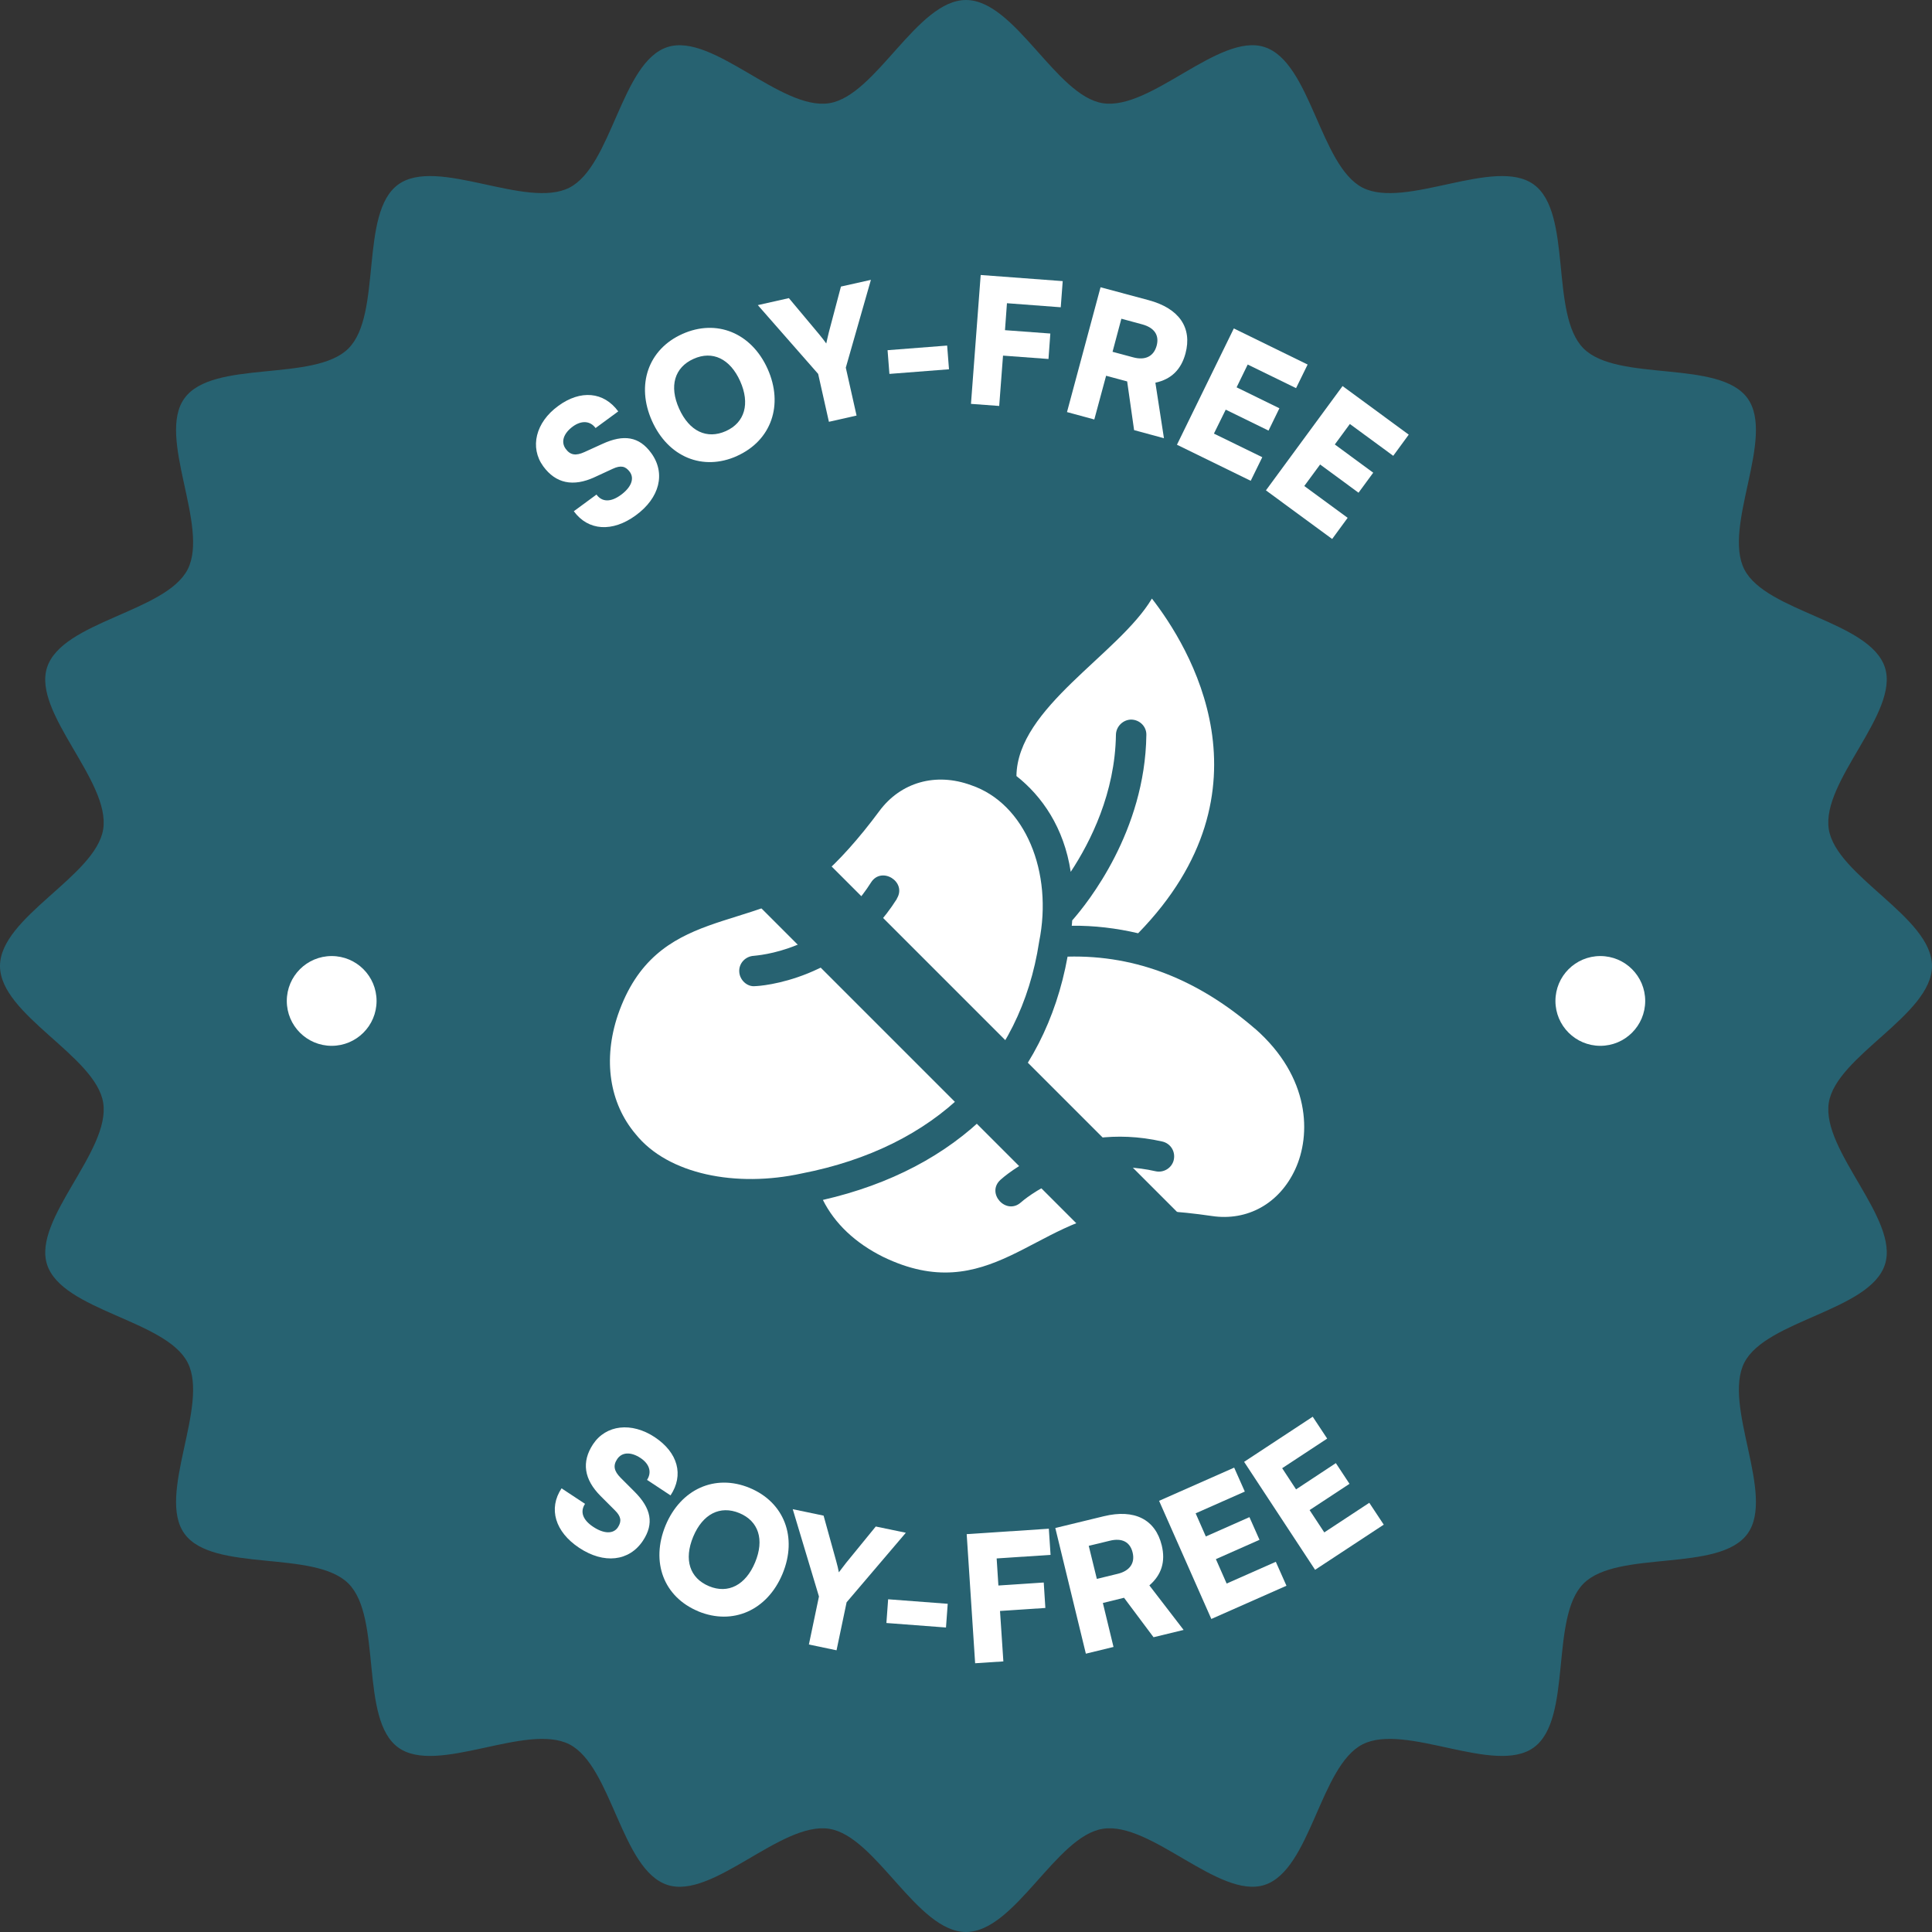 <?xml version="1.0" encoding="UTF-8"?>
<svg id="Layer_2" data-name="Layer 2" xmlns="http://www.w3.org/2000/svg" viewBox="0 0 167 167">
  <rect x="0" y="0" width="167" height="167" fill="#333333" stroke="none"/>
  <defs>
    <style>
      .cls-1 {
        fill: #276271;
      }

      .cls-2 {
        fill: #fff;
      }
    </style>
  </defs>
  <g id="Layer_1-2" data-name="Layer 1">
    <g id="soy">
      <path class="cls-1" d="M0,83.5c0-4.23,8.28-7.77,8.92-11.82.65-4.16-6.13-10.07-4.85-13.99,1.3-3.99,10.26-4.79,12.15-8.47,1.9-3.72-2.71-11.45-.27-14.8,2.45-3.37,11.23-1.36,14.17-4.3,2.94-2.94.93-11.72,4.3-14.17,3.36-2.44,11.08,2.17,14.8.27,3.68-1.88,4.48-10.85,8.47-12.15,3.92-1.27,9.83,5.51,13.99,4.85,4.05-.64,7.59-8.92,11.82-8.92s7.77,8.28,11.82,8.92c4.16.65,10.07-6.13,13.99-4.85,3.99,1.3,4.79,10.26,8.47,12.15,3.72,1.9,11.45-2.71,14.8-.27,3.37,2.45,1.36,11.23,4.3,14.17,2.94,2.94,11.72.93,14.17,4.3,2.44,3.36-2.17,11.08-.27,14.8,1.88,3.68,10.85,4.48,12.15,8.47,1.27,3.92-5.51,9.83-4.85,13.99.64,4.05,8.92,7.59,8.92,11.82s-8.28,7.77-8.92,11.82c-.65,4.16,6.13,10.07,4.85,13.99-1.3,3.99-10.26,4.79-12.15,8.47-1.9,3.72,2.71,11.45.27,14.8-2.45,3.37-11.23,1.36-14.17,4.3-2.94,2.94-.93,11.72-4.3,14.17-3.36,2.44-11.08-2.17-14.8-.27-3.68,1.88-4.48,10.85-8.47,12.15-3.92,1.27-9.83-5.51-13.99-4.85-4.05.64-7.59,8.92-11.82,8.92s-7.77-8.28-11.82-8.92c-4.16-.65-10.07,6.13-13.99,4.85-3.99-1.3-4.79-10.26-8.47-12.15-3.72-1.9-11.45,2.71-14.8.27-3.37-2.45-1.36-11.23-4.3-14.17-2.94-2.94-11.72-.93-14.17-4.3-2.44-3.36,2.17-11.08.27-14.8-1.88-3.68-10.85-4.48-12.15-8.47-1.27-3.92,5.51-9.83,4.85-13.99-.64-4.05-8.92-7.59-8.92-11.82Z"/>
      <g>
        <circle class="cls-2" cx="28.67" cy="86.52" r="3.88"/>
        <circle class="cls-2" cx="138.33" cy="86.52" r="3.88"/>
      </g>
      <g>
        <path class="cls-2" d="M48.25,35.09c1.94-1.42,3.94-1.23,5.19.47l-1.96,1.44c-.46-.63-1.22-.68-1.97-.13-.8.59-1.05,1.33-.61,1.93.4.55.88.61,1.61.28l1.56-.71c1.85-.85,3.18-.64,4.22.79,1.27,1.74.74,3.88-1.34,5.39-2.01,1.47-4.11,1.34-5.35-.36l1.96-1.44c.48.66,1.24.67,2.11.03.89-.65,1.19-1.41.77-1.99-.37-.5-.78-.59-1.47-.27l-1.58.73c-1.85.85-3.35.54-4.43-.94-1.19-1.63-.66-3.8,1.28-5.21Z"/>
        <path class="cls-2" d="M63.7,39.42c-2.95,1.32-5.94.09-7.34-3.03-1.4-3.12-.33-6.2,2.62-7.52,2.96-1.33,5.97-.1,7.37,3.01,1.4,3.12.32,6.2-2.64,7.53ZM59.95,31.02c-1.65.74-2.12,2.36-1.25,4.3.88,1.96,2.4,2.68,4.05,1.94,1.64-.74,2.09-2.38,1.23-4.31-.87-1.94-2.39-2.67-4.03-1.93Z"/>
        <path class="cls-2" d="M65.52,26.37l2.67-.6,2.62,3.13c.25.3.43.54.61.79.07-.29.13-.6.23-.99l1.04-3.93,2.59-.58-2.17,7.59.93,4.14-2.39.54-.93-4.14-5.21-5.94Z"/>
        <path class="cls-2" d="M76.72,30.27l5.15-.4.16,2.05-5.15.4-.16-2.05Z"/>
        <path class="cls-2" d="M86.7,30.74l-.33,4.35-2.44-.18.84-11.14,7.09.53-.17,2.26-4.65-.35-.17,2.33,3.92.29-.16,2.2-3.92-.29Z"/>
        <path class="cls-2" d="M92.23,35.62l2.9-10.79,4.17,1.12c2.63.71,3.77,2.38,3.17,4.61-.38,1.4-1.24,2.23-2.6,2.52l.74,4.8-2.58-.7-.6-4.21-1.82-.49-1.02,3.78-2.36-.64ZM96.17,30.41l1.79.48c1.04.28,1.77-.09,2.02-1.01.24-.9-.19-1.55-1.24-1.84l-1.81-.49-.76,2.85Z"/>
        <path class="cls-2" d="M101.74,38.43l4.91-10.04,6.38,3.12-1,2.04-4.18-2.04-.96,1.97,3.7,1.81-.94,1.93-3.7-1.81-1.02,2.07,4.18,2.04-1,2.04-6.38-3.12Z"/>
        <path class="cls-2" d="M109.43,42.38l6.62-9.01,5.72,4.2-1.34,1.83-3.75-2.75-1.3,1.77,3.32,2.44-1.27,1.73-3.32-2.44-1.37,1.86,3.75,2.75-1.34,1.83-5.72-4.2Z"/>
      </g>
      <g>
        <path class="cls-2" d="M56.6,124.23c2,1.33,2.53,3.27,1.36,5.03l-2.03-1.34c.43-.66.21-1.38-.56-1.89-.83-.55-1.61-.52-2.02.09-.38.57-.27,1.04.29,1.61l1.21,1.21c1.44,1.44,1.7,2.76.73,4.23-1.19,1.8-3.38,2.04-5.52.62-2.08-1.38-2.68-3.39-1.52-5.14l2.03,1.34c-.45.68-.2,1.39.71,1.99.92.61,1.74.63,2.13.04.34-.52.28-.94-.26-1.47l-1.23-1.23c-1.44-1.44-1.67-2.95-.66-4.48,1.12-1.69,3.33-1.94,5.34-.61Z"/>
        <path class="cls-2" d="M60.36,139.28c-2.99-1.24-4.13-4.26-2.83-7.42,1.31-3.15,4.28-4.48,7.26-3.25,3,1.24,4.16,4.28,2.85,7.43s-4.29,4.48-7.29,3.24ZM63.91,130.79c-1.67-.69-3.17.08-3.99,2.04-.82,1.98-.31,3.58,1.37,4.28,1.66.69,3.17-.11,3.98-2.06.82-1.97.3-3.57-1.36-4.26Z"/>
        <path class="cls-2" d="M68.51,130.45l2.68.56,1.09,3.93c.11.38.17.67.23.97.19-.24.37-.49.62-.81l2.57-3.15,2.6.54-5.12,6.01-.87,4.15-2.39-.5.87-4.15-2.27-7.56Z"/>
        <path class="cls-2" d="M76.77,138.24l5.15.39-.15,2.05-5.15-.39.15-2.05Z"/>
        <path class="cls-2" d="M86.44,139.25l.29,4.36-2.44.16-.73-11.16,7.1-.47.15,2.26-4.66.31.15,2.34,3.92-.26.14,2.2-3.92.26Z"/>
        <path class="cls-2" d="M93.86,142.94l-2.64-10.86,4.2-1.02c2.64-.64,4.45.27,5,2.52.34,1.41-.02,2.55-1.07,3.46l2.96,3.85-2.6.63-2.55-3.41-1.83.45.92,3.8-2.38.58ZM94.8,136.48l1.81-.44c1.04-.25,1.52-.93,1.29-1.85-.22-.91-.92-1.27-1.97-1.01l-1.82.44.7,2.86Z"/>
        <path class="cls-2" d="M104.71,139.95l-4.52-10.22,6.49-2.87.92,2.07-4.25,1.88.88,2,3.77-1.67.87,1.96-3.77,1.67.93,2.11,4.25-1.88.92,2.07-6.49,2.87Z"/>
        <path class="cls-2" d="M113.68,135.7l-6.14-9.34,5.93-3.9,1.25,1.89-3.89,2.56,1.2,1.83,3.44-2.27,1.18,1.79-3.45,2.27,1.27,1.93,3.89-2.56,1.25,1.89-5.93,3.9Z"/>
      </g>
      <g>
        <path class="cls-2" d="M108.48,88.92c-4.78-4.13-10.13-6.39-16.2-6.23-1.97,10.88-9.48,18.36-21.15,21.03,1.02,2.04,2.79,3.72,5.2,4.92,9.11,4.42,13.2-3.34,20.84-3.93,1.97-.18,4.58-.04,7.58.4,3.07.46,5.83-1.07,7.2-4.02,1.39-2.98,1.32-7.97-3.46-12.17h0ZM101.46,100.26c-.16.7-.88,1.14-1.58.98-6.81-1.54-11.45,2.53-11.64,2.7-1.27,1.12-3.02-.79-1.77-1.95.25-.23,5.79-5.18,13.99-3.32.72.16,1.16.86,1,1.58h0Z"/>
        <path class="cls-2" d="M92.56,75.35c1.7-2.58,3.83-6.81,3.9-11.85.02-.72.63-1.3,1.33-1.3.74.02,1.32.61,1.3,1.33-.11,8.32-5.06,14.5-6.41,16.03-.01.16-.02.31-.04.46,1.95-.02,3.86.21,5.74.65,12.1-12.41,4.39-24.81,1.19-28.93-2.87,4.82-11.64,9.41-11.71,15.34,2.21,1.74,4.11,4.46,4.69,8.27h0Z"/>
        <path class="cls-2" d="M89.82,81.41c1.22-6.01-1.19-11.95-5.88-13.54-3.05-1.12-6.09-.26-7.94,2.25-1.74,2.35-3.53,4.35-5.07,5.65-5.8,4.94-14.23,2.41-17.52,11.96-1.3,3.86-.74,7.62,1.54,10.31,2.8,3.48,8.69,4.63,14.36,3.39,11.55-2.25,18.89-9.43,20.51-20.01h0ZM77.53,77.69c-4.49,7.11-11.92,7.55-12.24,7.55-.71.09-1.36-.54-1.39-1.25-.04-.72.53-1.33,1.26-1.37.12-.02,1.72-.11,3.76-.95s4.49-2.42,6.37-5.39c.91-1.44,3.13-.05,2.23,1.4h0Z"/>
      </g>
      <rect class="cls-1" x="73.05" y="46.06" width="6.85" height="76.54" transform="translate(-37.23 78.78) rotate(-45)"/>
    </g>
  </g>
</svg>